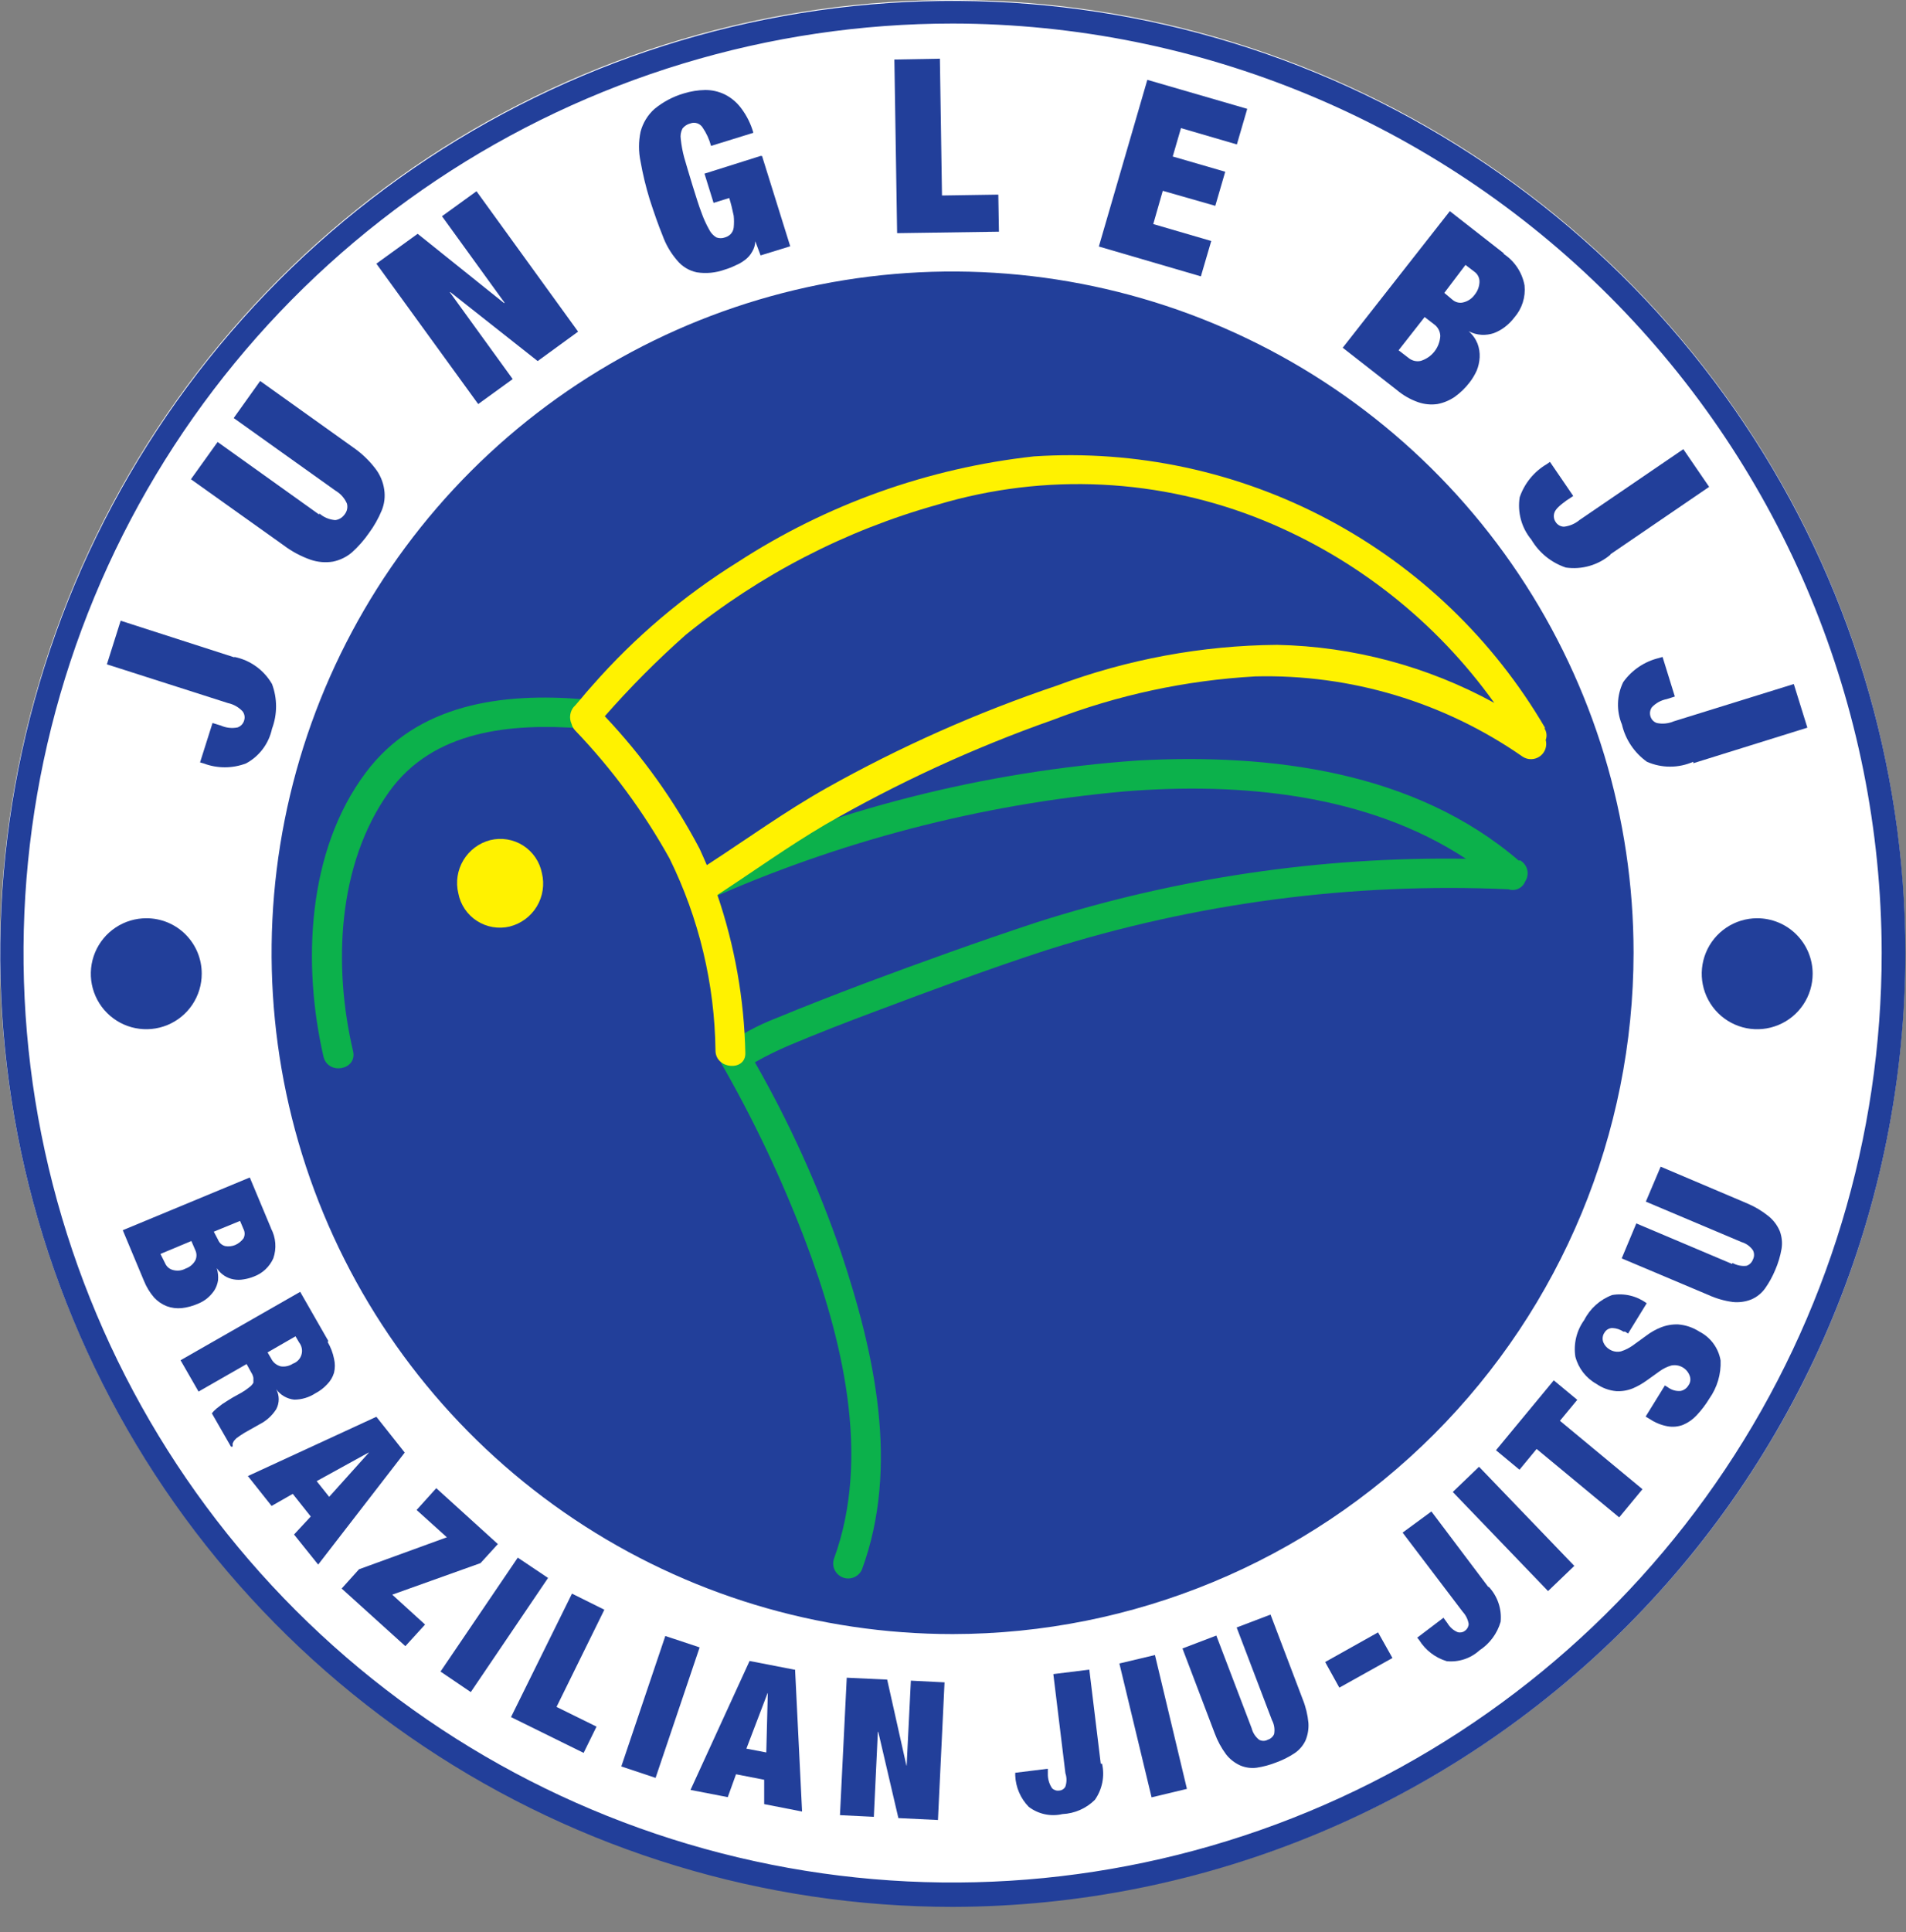 <?xml version="1.0" encoding="UTF-8"?> <svg xmlns="http://www.w3.org/2000/svg" width="75" height="76" viewBox="0 0 75 76" fill="none"><rect x="0" y="0" width="75" height="76" fill="#808080" stroke="none"/> <path d="M74.967 37.483C74.967 30.07 72.769 22.823 68.65 16.659C64.531 10.495 58.677 5.69 51.828 2.853C44.979 0.016 37.442 -0.726 30.171 0.72C22.9 2.167 16.221 5.737 10.979 10.979C5.736 16.221 2.167 22.9 0.72 30.171C-0.726 37.442 0.016 44.979 2.853 51.828C5.69 58.677 10.495 64.531 16.659 68.65C22.823 72.769 30.07 74.967 37.483 74.967C47.425 74.967 56.959 71.018 63.988 63.988C71.018 56.959 74.967 47.425 74.967 37.483Z" fill="white"></path> <path d="M37.492 64.272C32.191 64.273 27.01 62.703 22.602 59.76C18.194 56.816 14.758 52.632 12.729 47.736C10.7 42.839 10.168 37.451 11.201 32.253C12.234 27.054 14.785 22.279 18.532 18.53C22.28 14.782 27.054 12.229 32.252 11.194C37.451 10.16 42.839 10.69 47.736 12.718C52.633 14.746 56.818 18.18 59.763 22.587C62.708 26.994 64.28 32.175 64.28 37.475C64.273 44.579 61.449 51.389 56.427 56.413C51.405 61.437 44.595 64.263 37.492 64.272" fill="#223F9A"></path> <path d="M37.492 75.002C30.081 75.002 22.835 72.805 16.672 68.688C10.509 64.571 5.704 58.719 2.866 51.873C0.028 45.026 -0.717 37.491 0.726 30.221C2.169 22.951 5.735 16.272 10.973 11.028C16.211 5.785 22.886 2.212 30.154 0.76C37.422 -0.691 44.958 0.046 51.808 2.876C58.658 5.707 64.515 10.505 68.638 16.664C72.762 22.822 74.968 30.065 74.976 37.477C74.967 47.419 71.016 56.953 63.99 63.987C56.964 71.021 47.435 74.982 37.492 75.002ZM37.492 0.926C30.261 0.925 23.192 3.068 17.178 7.084C11.165 11.101 6.478 16.81 3.71 23.491C0.942 30.172 0.217 37.523 1.627 44.616C3.038 51.708 6.52 58.223 11.633 63.336C16.746 68.45 23.261 71.932 30.354 73.342C37.446 74.752 44.798 74.028 51.478 71.26C58.159 68.492 63.869 63.804 67.885 57.791C71.902 51.778 74.045 44.708 74.043 37.477C74.03 27.787 70.175 18.498 63.323 11.646C56.471 4.795 47.182 0.94 37.492 0.926Z" fill="#223F9A"></path> <path d="M9.221 25.838C9.53 25.901 9.822 26.028 10.077 26.212C10.333 26.395 10.546 26.632 10.704 26.905C10.916 27.471 10.916 28.096 10.704 28.662C10.642 28.951 10.519 29.222 10.342 29.458C10.165 29.694 9.939 29.889 9.679 30.028C9.142 30.23 8.55 30.23 8.013 30.028L7.872 29.987L8.363 28.437L8.688 28.537C8.894 28.629 9.124 28.655 9.346 28.612C9.407 28.591 9.462 28.556 9.507 28.51C9.552 28.464 9.585 28.407 9.604 28.346C9.625 28.285 9.631 28.219 9.621 28.155C9.611 28.091 9.585 28.031 9.546 27.979C9.392 27.815 9.191 27.701 8.971 27.654L4.206 26.13L4.748 24.414L9.221 25.855" fill="#223F9A"></path> <path d="M12.561 20.191C12.737 20.347 12.96 20.44 13.194 20.457C13.268 20.448 13.338 20.422 13.401 20.384C13.464 20.345 13.518 20.293 13.561 20.233C13.608 20.174 13.641 20.105 13.657 20.031C13.673 19.957 13.671 19.881 13.652 19.808C13.56 19.595 13.402 19.417 13.203 19.3L9.196 16.443L10.237 14.985L13.877 17.584C14.213 17.813 14.511 18.094 14.76 18.417C14.95 18.658 15.074 18.945 15.118 19.25C15.162 19.531 15.128 19.819 15.018 20.083C14.888 20.396 14.72 20.693 14.518 20.966C14.326 21.243 14.103 21.497 13.852 21.724C13.637 21.907 13.379 22.034 13.102 22.09C12.806 22.138 12.503 22.112 12.22 22.015C11.84 21.882 11.483 21.691 11.162 21.449L7.513 18.85L8.563 17.384L12.561 20.241" fill="#223F9A"></path> <path d="M16.434 9.196L19.833 11.92L19.858 11.912L17.392 8.505L18.75 7.522L22.748 13.044L21.157 14.202L17.717 11.487L17.701 11.495L20.174 14.91L18.817 15.893L14.81 10.371L16.434 9.196Z" fill="#223F9A"></path> <path d="M29.987 6.139L31.095 9.687L29.928 10.046L29.72 9.487C29.716 9.635 29.673 9.779 29.595 9.904C29.527 10.028 29.433 10.135 29.32 10.22C29.205 10.309 29.079 10.382 28.945 10.437C28.809 10.505 28.667 10.56 28.521 10.604C28.169 10.732 27.791 10.769 27.421 10.712C27.117 10.649 26.844 10.485 26.647 10.245C26.396 9.956 26.201 9.623 26.072 9.263C25.905 8.854 25.739 8.38 25.564 7.838C25.414 7.352 25.295 6.857 25.206 6.356C25.124 5.968 25.124 5.568 25.206 5.181C25.296 4.838 25.484 4.528 25.747 4.29C26.09 4.007 26.486 3.797 26.913 3.673C27.183 3.59 27.463 3.545 27.746 3.54C28.014 3.538 28.279 3.598 28.521 3.715C28.778 3.844 29 4.033 29.171 4.265C29.386 4.552 29.547 4.877 29.645 5.223L27.979 5.739C27.91 5.481 27.797 5.235 27.646 5.014C27.596 4.936 27.521 4.878 27.433 4.849C27.345 4.82 27.249 4.822 27.163 4.856C27.041 4.886 26.932 4.957 26.855 5.056C26.789 5.184 26.765 5.33 26.788 5.473C26.814 5.715 26.858 5.954 26.921 6.189C27.005 6.48 27.113 6.847 27.246 7.28C27.38 7.713 27.505 8.113 27.605 8.371C27.686 8.599 27.786 8.819 27.904 9.029C27.967 9.157 28.066 9.264 28.188 9.338C28.298 9.379 28.419 9.379 28.529 9.338C28.614 9.313 28.692 9.268 28.754 9.204C28.82 9.133 28.861 9.043 28.871 8.946C28.886 8.794 28.886 8.64 28.871 8.488C28.824 8.252 28.766 8.018 28.696 7.788L28.079 7.98L27.721 6.83L29.937 6.131" fill="#223F9A"></path> <path d="M36.984 2.308L37.067 7.689L39.283 7.655L39.308 9.113L35.301 9.171L35.193 2.341L36.984 2.308Z" fill="#223F9A"></path> <path d="M49.078 4.281L48.67 5.681L46.471 5.039L46.146 6.155L48.212 6.755L47.821 8.096L45.755 7.505L45.38 8.813L47.662 9.479L47.254 10.87L43.239 9.696L45.147 3.14L49.078 4.281Z" fill="#223F9A"></path> <path d="M59.157 9.979C59.374 10.12 59.559 10.303 59.703 10.518C59.846 10.733 59.944 10.974 59.99 11.228C60.013 11.454 59.989 11.682 59.92 11.899C59.852 12.115 59.739 12.315 59.59 12.486C59.483 12.627 59.357 12.753 59.216 12.861C59.084 12.963 58.938 13.044 58.782 13.103C58.627 13.155 58.463 13.178 58.299 13.169C58.122 13.159 57.948 13.111 57.791 13.028C57.945 13.161 58.065 13.33 58.141 13.519C58.204 13.689 58.233 13.871 58.224 14.052C58.215 14.232 58.176 14.41 58.108 14.577C58.034 14.74 57.942 14.893 57.833 15.035C57.666 15.255 57.466 15.449 57.242 15.61C57.036 15.75 56.803 15.847 56.559 15.893C56.303 15.929 56.044 15.903 55.8 15.818C55.496 15.711 55.214 15.55 54.968 15.343L52.835 13.677L57.05 8.305L59.182 9.971L59.157 9.979ZM55.434 14.085C55.5 14.138 55.577 14.175 55.659 14.194C55.741 14.213 55.827 14.213 55.909 14.194C56.12 14.128 56.307 14 56.444 13.826C56.581 13.652 56.661 13.44 56.675 13.219C56.673 13.134 56.653 13.051 56.616 12.975C56.578 12.898 56.525 12.831 56.459 12.778L56.059 12.47L55.034 13.777L55.434 14.085ZM57.15 11.787C57.211 11.841 57.285 11.879 57.366 11.897C57.446 11.915 57.529 11.911 57.608 11.886C57.776 11.84 57.923 11.737 58.025 11.595C58.138 11.458 58.205 11.289 58.216 11.112C58.222 11.03 58.207 10.947 58.172 10.873C58.137 10.799 58.083 10.734 58.016 10.687L57.666 10.42L56.833 11.52L57.15 11.787Z" fill="#223F9A"></path> <path d="M63.372 21.815C63.132 22.02 62.851 22.171 62.548 22.258C62.245 22.346 61.927 22.368 61.615 22.323C61.044 22.132 60.562 21.742 60.257 21.224C60.066 20.995 59.927 20.728 59.848 20.44C59.769 20.153 59.752 19.852 59.799 19.558C59.988 19.007 60.37 18.543 60.873 18.25L60.99 18.167L61.906 19.508L61.631 19.691C61.365 19.883 61.206 20.033 61.165 20.166C61.144 20.227 61.137 20.291 61.146 20.355C61.154 20.419 61.178 20.48 61.215 20.532C61.249 20.588 61.297 20.633 61.354 20.665C61.411 20.697 61.474 20.715 61.54 20.716C61.763 20.691 61.975 20.602 62.148 20.457L66.238 17.667L67.254 19.15L63.372 21.799" fill="#223F9A"></path> <path d="M66.629 29.962C66.342 30.089 66.031 30.154 65.717 30.154C65.403 30.154 65.092 30.089 64.805 29.962C64.31 29.609 63.96 29.088 63.822 28.496C63.711 28.231 63.659 27.945 63.667 27.658C63.676 27.37 63.746 27.088 63.872 26.83C64.211 26.354 64.711 26.017 65.279 25.881L65.421 25.839L65.904 27.396L65.588 27.497C65.365 27.539 65.162 27.65 65.005 27.813C64.967 27.865 64.942 27.925 64.931 27.989C64.921 28.053 64.926 28.118 64.946 28.18C64.964 28.24 64.996 28.295 65.039 28.34C65.083 28.385 65.137 28.418 65.196 28.438C65.42 28.484 65.653 28.461 65.863 28.371L70.585 26.905L71.119 28.621L66.629 30.02" fill="#223F9A"></path> <path d="M10.662 48.312C10.758 48.492 10.816 48.69 10.832 48.894C10.848 49.097 10.821 49.302 10.754 49.495C10.68 49.659 10.574 49.807 10.443 49.93C10.311 50.053 10.156 50.149 9.987 50.211C9.859 50.263 9.725 50.299 9.588 50.32C9.455 50.345 9.32 50.345 9.188 50.32C9.06 50.297 8.938 50.249 8.83 50.178C8.71 50.1 8.608 49.998 8.53 49.878V49.878C8.578 50.034 8.595 50.198 8.58 50.361C8.558 50.503 8.507 50.639 8.43 50.761C8.348 50.88 8.25 50.987 8.138 51.078C8.027 51.165 7.903 51.235 7.772 51.286C7.573 51.372 7.362 51.428 7.147 51.452C6.949 51.47 6.75 51.445 6.564 51.377C6.374 51.302 6.203 51.185 6.064 51.036C5.895 50.84 5.76 50.618 5.664 50.378L4.831 48.387L9.829 46.313L10.662 48.304V48.312ZM6.497 49.687C6.523 49.747 6.562 49.802 6.611 49.847C6.659 49.891 6.717 49.925 6.78 49.945C6.867 49.972 6.958 49.982 7.048 49.974C7.138 49.965 7.226 49.938 7.305 49.895C7.469 49.838 7.606 49.722 7.688 49.57C7.717 49.508 7.731 49.442 7.731 49.374C7.731 49.306 7.717 49.24 7.688 49.178L7.53 48.812L6.314 49.32L6.497 49.687ZM8.58 48.762C8.603 48.823 8.641 48.878 8.691 48.922C8.74 48.965 8.799 48.996 8.863 49.012C8.995 49.035 9.13 49.02 9.254 48.97C9.383 48.913 9.494 48.824 9.579 48.712C9.61 48.654 9.626 48.59 9.626 48.525C9.626 48.459 9.61 48.395 9.579 48.337L9.446 48.021L8.413 48.445L8.58 48.762Z" fill="#223F9A"></path> <path d="M12.894 52.785C13.013 52.989 13.098 53.212 13.144 53.443C13.187 53.624 13.187 53.812 13.144 53.993C13.094 54.162 13.002 54.317 12.878 54.443C12.745 54.589 12.587 54.71 12.411 54.801C12.164 54.963 11.874 55.05 11.578 55.051C11.438 55.036 11.303 54.993 11.181 54.922C11.059 54.852 10.953 54.757 10.87 54.643V54.643C10.934 54.763 10.968 54.898 10.968 55.034C10.968 55.171 10.934 55.305 10.87 55.426C10.71 55.677 10.486 55.882 10.22 56.017L9.821 56.242L9.629 56.35L9.446 56.467L9.296 56.575L9.204 56.675L9.154 56.775V56.9H9.088L8.338 55.592C8.39 55.52 8.452 55.456 8.521 55.401L8.746 55.226L8.979 55.076L9.171 54.959L9.488 54.784C9.599 54.721 9.705 54.649 9.804 54.568C9.873 54.52 9.93 54.457 9.971 54.385V54.193C9.957 54.119 9.929 54.048 9.887 53.985L9.704 53.651L7.813 54.734L7.105 53.502L11.812 50.811L12.919 52.743L12.894 52.785ZM10.67 53.435C10.707 53.511 10.761 53.579 10.827 53.632C10.893 53.685 10.971 53.723 11.053 53.743C11.22 53.766 11.388 53.727 11.528 53.635C11.608 53.607 11.68 53.56 11.739 53.498C11.797 53.437 11.84 53.362 11.863 53.28C11.887 53.199 11.891 53.113 11.874 53.03C11.858 52.947 11.822 52.868 11.77 52.802L11.628 52.56L10.529 53.193L10.67 53.435Z" fill="#223F9A"></path> <path d="M15.926 57.133L12.52 61.539L11.57 60.356L12.228 59.648L11.52 58.757L10.687 59.232L9.754 58.057L14.81 55.725L15.926 57.133V57.133ZM14.502 57.133L12.461 58.257L12.953 58.874L14.51 57.141L14.502 57.133Z" fill="#223F9A"></path> <path d="M17.584 60.465L16.393 59.391L17.167 58.533L19.591 60.732L18.908 61.481L15.435 62.722L16.726 63.897L15.951 64.747L13.444 62.481L14.127 61.723L17.584 60.465Z" fill="#223F9A"></path> <path d="M21.566 62.064L18.525 66.554L17.334 65.746L20.374 61.265L21.566 62.064Z" fill="#223F9A"></path> <path d="M23.781 63.314L21.899 67.137L23.473 67.912L22.965 68.945L20.108 67.537L22.507 62.681L23.781 63.314Z" fill="#223F9A"></path> <path d="M27.53 64.796L25.797 69.928L24.448 69.478L26.18 64.347L27.53 64.796Z" fill="#223F9A"></path> <path d="M31.286 65.671L31.561 71.252L30.07 70.96V70.002L28.962 69.786L28.637 70.686L27.171 70.402L29.495 65.33L31.253 65.671H31.286ZM30.203 66.596L29.37 68.778L30.153 68.928L30.212 66.596H30.203Z" fill="#223F9A"></path> <path d="M34.91 66.063L35.667 69.445H35.676L35.842 66.104L37.167 66.171L36.908 71.585L35.351 71.51L34.56 68.12H34.543L34.385 71.46L33.052 71.394L33.319 65.988L34.91 66.063Z" fill="#223F9A"></path> <path d="M43.364 69.369C43.42 69.613 43.423 69.866 43.374 70.112C43.325 70.357 43.226 70.589 43.081 70.794C42.74 71.131 42.286 71.33 41.807 71.352C41.579 71.405 41.342 71.407 41.113 71.358C40.884 71.309 40.669 71.21 40.482 71.069C40.158 70.738 39.968 70.298 39.949 69.836V69.727L41.232 69.569V69.827C41.239 70.009 41.297 70.185 41.398 70.335C41.435 70.372 41.48 70.399 41.529 70.415C41.578 70.431 41.631 70.435 41.682 70.427C41.732 70.424 41.781 70.408 41.823 70.38C41.866 70.352 41.9 70.314 41.923 70.269C41.98 70.099 41.98 69.914 41.923 69.744L41.448 65.846L42.864 65.671L43.314 69.369" fill="#223F9A"></path> <path d="M45.447 65.096L46.705 70.361L45.314 70.694L44.047 65.429L45.447 65.096Z" fill="#223F9A"></path> <path d="M49.253 67.978C49.298 68.156 49.401 68.314 49.545 68.428C49.597 68.457 49.656 68.472 49.716 68.472C49.775 68.472 49.834 68.457 49.886 68.428C49.942 68.411 49.993 68.382 50.036 68.343C50.079 68.305 50.114 68.257 50.136 68.203C50.17 68.019 50.141 67.828 50.053 67.662L48.662 64.013L49.995 63.505L51.261 66.837C51.381 67.135 51.457 67.45 51.486 67.77C51.501 68.007 51.461 68.243 51.369 68.462C51.272 68.664 51.123 68.837 50.936 68.961C50.712 69.109 50.472 69.229 50.22 69.32C49.973 69.418 49.716 69.488 49.453 69.528C49.23 69.558 49.002 69.526 48.795 69.436C48.58 69.338 48.391 69.189 48.245 69.003C48.057 68.748 47.905 68.468 47.796 68.17L46.529 64.838L47.862 64.33L49.253 67.978" fill="#223F9A"></path> <path d="M54.226 64.205L54.792 65.213L52.702 66.379L52.144 65.371L54.226 64.205Z" fill="#223F9A"></path> <path d="M58.583 62.414C58.754 62.597 58.884 62.814 58.964 63.051C59.045 63.288 59.074 63.539 59.049 63.788C58.915 64.251 58.619 64.65 58.216 64.913C58.043 65.071 57.838 65.19 57.616 65.263C57.393 65.336 57.158 65.362 56.925 65.338C56.475 65.201 56.09 64.905 55.842 64.505L55.767 64.413L56.8 63.63L56.958 63.847C57.05 64.004 57.19 64.127 57.358 64.197C57.408 64.211 57.46 64.213 57.511 64.203C57.562 64.193 57.609 64.171 57.65 64.138C57.692 64.108 57.727 64.068 57.752 64.022C57.776 63.975 57.79 63.924 57.791 63.872C57.761 63.694 57.68 63.529 57.558 63.397L55.192 60.282L56.325 59.449L58.566 62.422" fill="#223F9A"></path> <path d="M58.199 57.691L61.948 61.59L60.915 62.581L57.166 58.683L58.199 57.691Z" fill="#223F9A"></path> <path d="M59.791 57.808L58.866 57.041L61.14 54.292L62.065 55.059L61.382 55.883L64.63 58.574L63.714 59.682L60.465 56.991L59.791 57.808Z" fill="#223F9A"></path> <path d="M63.88 52.377C63.754 52.292 63.607 52.243 63.455 52.235C63.392 52.233 63.329 52.249 63.273 52.28C63.218 52.31 63.171 52.355 63.139 52.41C63.099 52.465 63.074 52.528 63.066 52.595C63.057 52.662 63.065 52.73 63.089 52.793C63.135 52.907 63.217 53.004 63.322 53.068C63.39 53.113 63.466 53.144 63.547 53.158C63.627 53.173 63.709 53.17 63.789 53.151C63.959 53.097 64.119 53.015 64.263 52.91L64.78 52.535C64.956 52.401 65.149 52.292 65.355 52.21C65.572 52.124 65.804 52.084 66.038 52.093C66.335 52.117 66.621 52.215 66.871 52.377C67.088 52.487 67.277 52.648 67.421 52.844C67.566 53.041 67.663 53.269 67.704 53.51C67.727 54.044 67.571 54.572 67.262 55.009C67.119 55.245 66.951 55.465 66.762 55.667C66.613 55.828 66.431 55.956 66.229 56.042C66.035 56.116 65.825 56.136 65.621 56.1C65.371 56.055 65.133 55.958 64.921 55.817L64.755 55.717L65.513 54.492L65.621 54.559C65.766 54.671 65.947 54.725 66.129 54.709C66.193 54.697 66.254 54.671 66.307 54.634C66.36 54.596 66.404 54.548 66.437 54.492C66.478 54.438 66.503 54.374 66.512 54.307C66.52 54.24 66.512 54.172 66.487 54.109C66.435 53.967 66.332 53.848 66.2 53.775C66.066 53.701 65.911 53.678 65.763 53.709C65.598 53.757 65.443 53.833 65.305 53.934L64.805 54.292C64.631 54.419 64.444 54.525 64.247 54.609C64.041 54.692 63.819 54.729 63.597 54.717C63.319 54.692 63.051 54.594 62.822 54.434C62.618 54.321 62.439 54.167 62.295 53.982C62.152 53.798 62.048 53.586 61.989 53.359C61.912 52.852 62.037 52.334 62.339 51.919C62.57 51.465 62.962 51.114 63.439 50.936C63.675 50.896 63.917 50.904 64.151 50.96C64.384 51.016 64.603 51.118 64.796 51.261L64.064 52.452L63.947 52.377" fill="#223F9A"></path> <path d="M68.178 49.678C68.346 49.771 68.538 49.809 68.728 49.786C68.785 49.766 68.838 49.733 68.881 49.689C68.924 49.646 68.957 49.594 68.978 49.537C69.006 49.481 69.021 49.42 69.021 49.358C69.021 49.295 69.006 49.234 68.978 49.178C68.87 49.022 68.711 48.907 68.528 48.853L64.763 47.263L65.346 45.888L68.761 47.337C69.061 47.464 69.341 47.633 69.594 47.837C69.788 47.995 69.94 48.198 70.036 48.429C70.117 48.65 70.14 48.888 70.103 49.12C70.053 49.407 69.969 49.687 69.853 49.953C69.747 50.209 69.613 50.452 69.453 50.678C69.315 50.869 69.128 51.019 68.911 51.111C68.681 51.202 68.433 51.236 68.187 51.211C67.856 51.167 67.533 51.074 67.229 50.936L63.813 49.495L64.388 48.12L68.153 49.712" fill="#223F9A"></path> <path d="M71.327 38.3C71.327 38.731 71.199 39.153 70.96 39.511C70.72 39.87 70.38 40.15 69.981 40.315C69.583 40.48 69.145 40.524 68.722 40.441C68.299 40.357 67.91 40.15 67.604 39.846C67.299 39.541 67.09 39.153 67.005 38.73C66.92 38.308 66.962 37.869 67.126 37.47C67.29 37.071 67.568 36.73 67.926 36.489C68.284 36.248 68.705 36.119 69.136 36.117C69.423 36.116 69.708 36.172 69.974 36.281C70.24 36.39 70.481 36.551 70.684 36.754C70.888 36.956 71.05 37.197 71.16 37.462C71.27 37.728 71.327 38.012 71.327 38.3" fill="#223F9A"></path> <path d="M7.938 38.3C7.938 38.732 7.81 39.154 7.57 39.513C7.33 39.872 6.988 40.152 6.589 40.317C6.19 40.481 5.751 40.524 5.327 40.439C4.904 40.355 4.515 40.146 4.21 39.84C3.905 39.534 3.698 39.144 3.614 38.72C3.531 38.296 3.576 37.857 3.742 37.459C3.909 37.06 4.19 36.72 4.55 36.481C4.91 36.242 5.332 36.116 5.764 36.117C6.05 36.117 6.334 36.174 6.598 36.283C6.862 36.393 7.103 36.554 7.304 36.757C7.506 36.96 7.666 37.2 7.775 37.465C7.884 37.73 7.939 38.013 7.938 38.3Z" fill="#223F9A"></path> <path d="M22.965 27.505C19.775 27.238 16.426 27.671 14.394 30.387C12.078 33.469 11.895 37.925 12.728 41.557C12.903 42.298 14.06 42.09 13.894 41.349C13.111 38.017 13.261 34.01 15.31 31.145C17.051 28.712 20.108 28.446 22.873 28.646C23.022 28.648 23.167 28.594 23.278 28.495C23.389 28.395 23.458 28.257 23.472 28.109C23.486 27.96 23.443 27.812 23.352 27.694C23.261 27.576 23.129 27.496 22.982 27.471" fill="#0CB14B"></path> <path d="M59.765 33.852C55.659 30.328 49.986 29.629 44.772 29.912C38.722 30.339 32.798 31.845 27.28 34.36C26.58 34.668 27.088 35.734 27.779 35.426C32.995 33.09 38.563 31.638 44.255 31.128C48.812 30.762 53.801 31.228 57.683 33.777C51.957 33.692 46.255 34.536 40.799 36.276C38.525 37.026 36.259 37.842 34.01 38.683C32.844 39.125 31.686 39.574 30.537 40.049C29.828 40.322 29.156 40.684 28.538 41.124C28.439 41.209 28.371 41.325 28.344 41.453C28.317 41.58 28.332 41.714 28.387 41.832C29.653 44.037 30.744 46.337 31.653 48.712C33.135 52.594 34.293 57.292 32.811 61.323C32.767 61.468 32.78 61.623 32.848 61.758C32.915 61.892 33.031 61.996 33.172 62.049C33.314 62.101 33.47 62.097 33.608 62.038C33.747 61.979 33.858 61.869 33.918 61.731C35.409 57.675 34.41 53.193 33.086 49.237C32.195 46.651 31.063 44.155 29.704 41.782C30.136 41.538 30.581 41.319 31.036 41.124C32.178 40.641 33.344 40.191 34.502 39.758C36.717 38.925 38.958 38.092 41.165 37.375C47.042 35.516 53.2 34.704 59.357 34.977C59.486 35.02 59.626 35.012 59.748 34.955C59.871 34.897 59.967 34.795 60.015 34.668C60.06 34.601 60.09 34.525 60.103 34.445C60.117 34.366 60.114 34.284 60.094 34.206C60.075 34.128 60.039 34.054 59.989 33.991C59.94 33.927 59.878 33.874 59.807 33.835" fill="#0CB14B"></path> <path d="M60.798 28.629C58.768 25.157 55.81 22.318 52.257 20.432C48.704 18.546 44.696 17.687 40.682 17.951C36.523 18.409 32.529 19.835 29.02 22.115C26.892 23.44 24.969 25.071 23.315 26.955C23.156 27.13 23.006 27.305 22.857 27.488C22.706 27.671 22.54 27.854 22.598 27.779C22.514 27.871 22.459 27.986 22.44 28.109C22.421 28.232 22.438 28.358 22.49 28.471C22.514 28.568 22.563 28.657 22.631 28.729C24.081 30.243 25.329 31.936 26.347 33.769C27.504 36.118 28.122 38.696 28.154 41.315C28.154 42.065 29.345 42.148 29.329 41.423C29.284 39.305 28.913 37.206 28.229 35.201C29.645 34.277 31.011 33.294 32.469 32.436C35.318 30.793 38.313 29.415 41.415 28.321C43.969 27.337 46.662 26.758 49.395 26.605C53.148 26.511 56.834 27.617 59.915 29.762C60.017 29.829 60.136 29.863 60.258 29.86C60.38 29.857 60.498 29.817 60.596 29.746C60.695 29.675 60.769 29.575 60.81 29.46C60.85 29.346 60.855 29.221 60.823 29.104C60.851 29.029 60.861 28.948 60.852 28.869C60.843 28.789 60.816 28.713 60.773 28.646L60.798 28.629ZM41.598 26.963C38.45 28.024 35.407 29.377 32.511 31.003C30.886 31.919 29.379 33.011 27.813 34.027C27.721 33.81 27.629 33.602 27.529 33.385C26.53 31.485 25.274 29.73 23.798 28.171C24.791 27.039 25.853 25.971 26.98 24.972C29.899 22.605 33.272 20.862 36.892 19.85C41.125 18.584 45.664 18.808 49.753 20.483C53.38 21.975 56.515 24.457 58.799 27.646C56.175 26.209 53.244 25.426 50.253 25.364C47.297 25.388 44.368 25.93 41.598 26.963V26.963Z" fill="#FFF200"></path> <path d="M19.291 33.044C18.849 33.158 18.47 33.441 18.235 33.832C18 34.223 17.927 34.691 18.034 35.134C18.076 35.356 18.162 35.566 18.288 35.753C18.414 35.94 18.577 36.099 18.766 36.221C18.955 36.343 19.167 36.426 19.389 36.464C19.611 36.502 19.839 36.495 20.058 36.442C20.503 36.33 20.886 36.046 21.123 35.653C21.36 35.26 21.432 34.789 21.324 34.343C21.281 34.122 21.193 33.911 21.066 33.725C20.939 33.538 20.776 33.38 20.586 33.258C20.396 33.136 20.183 33.055 19.961 33.018C19.738 32.981 19.51 32.99 19.291 33.044" fill="#FFF200"></path> </svg> 